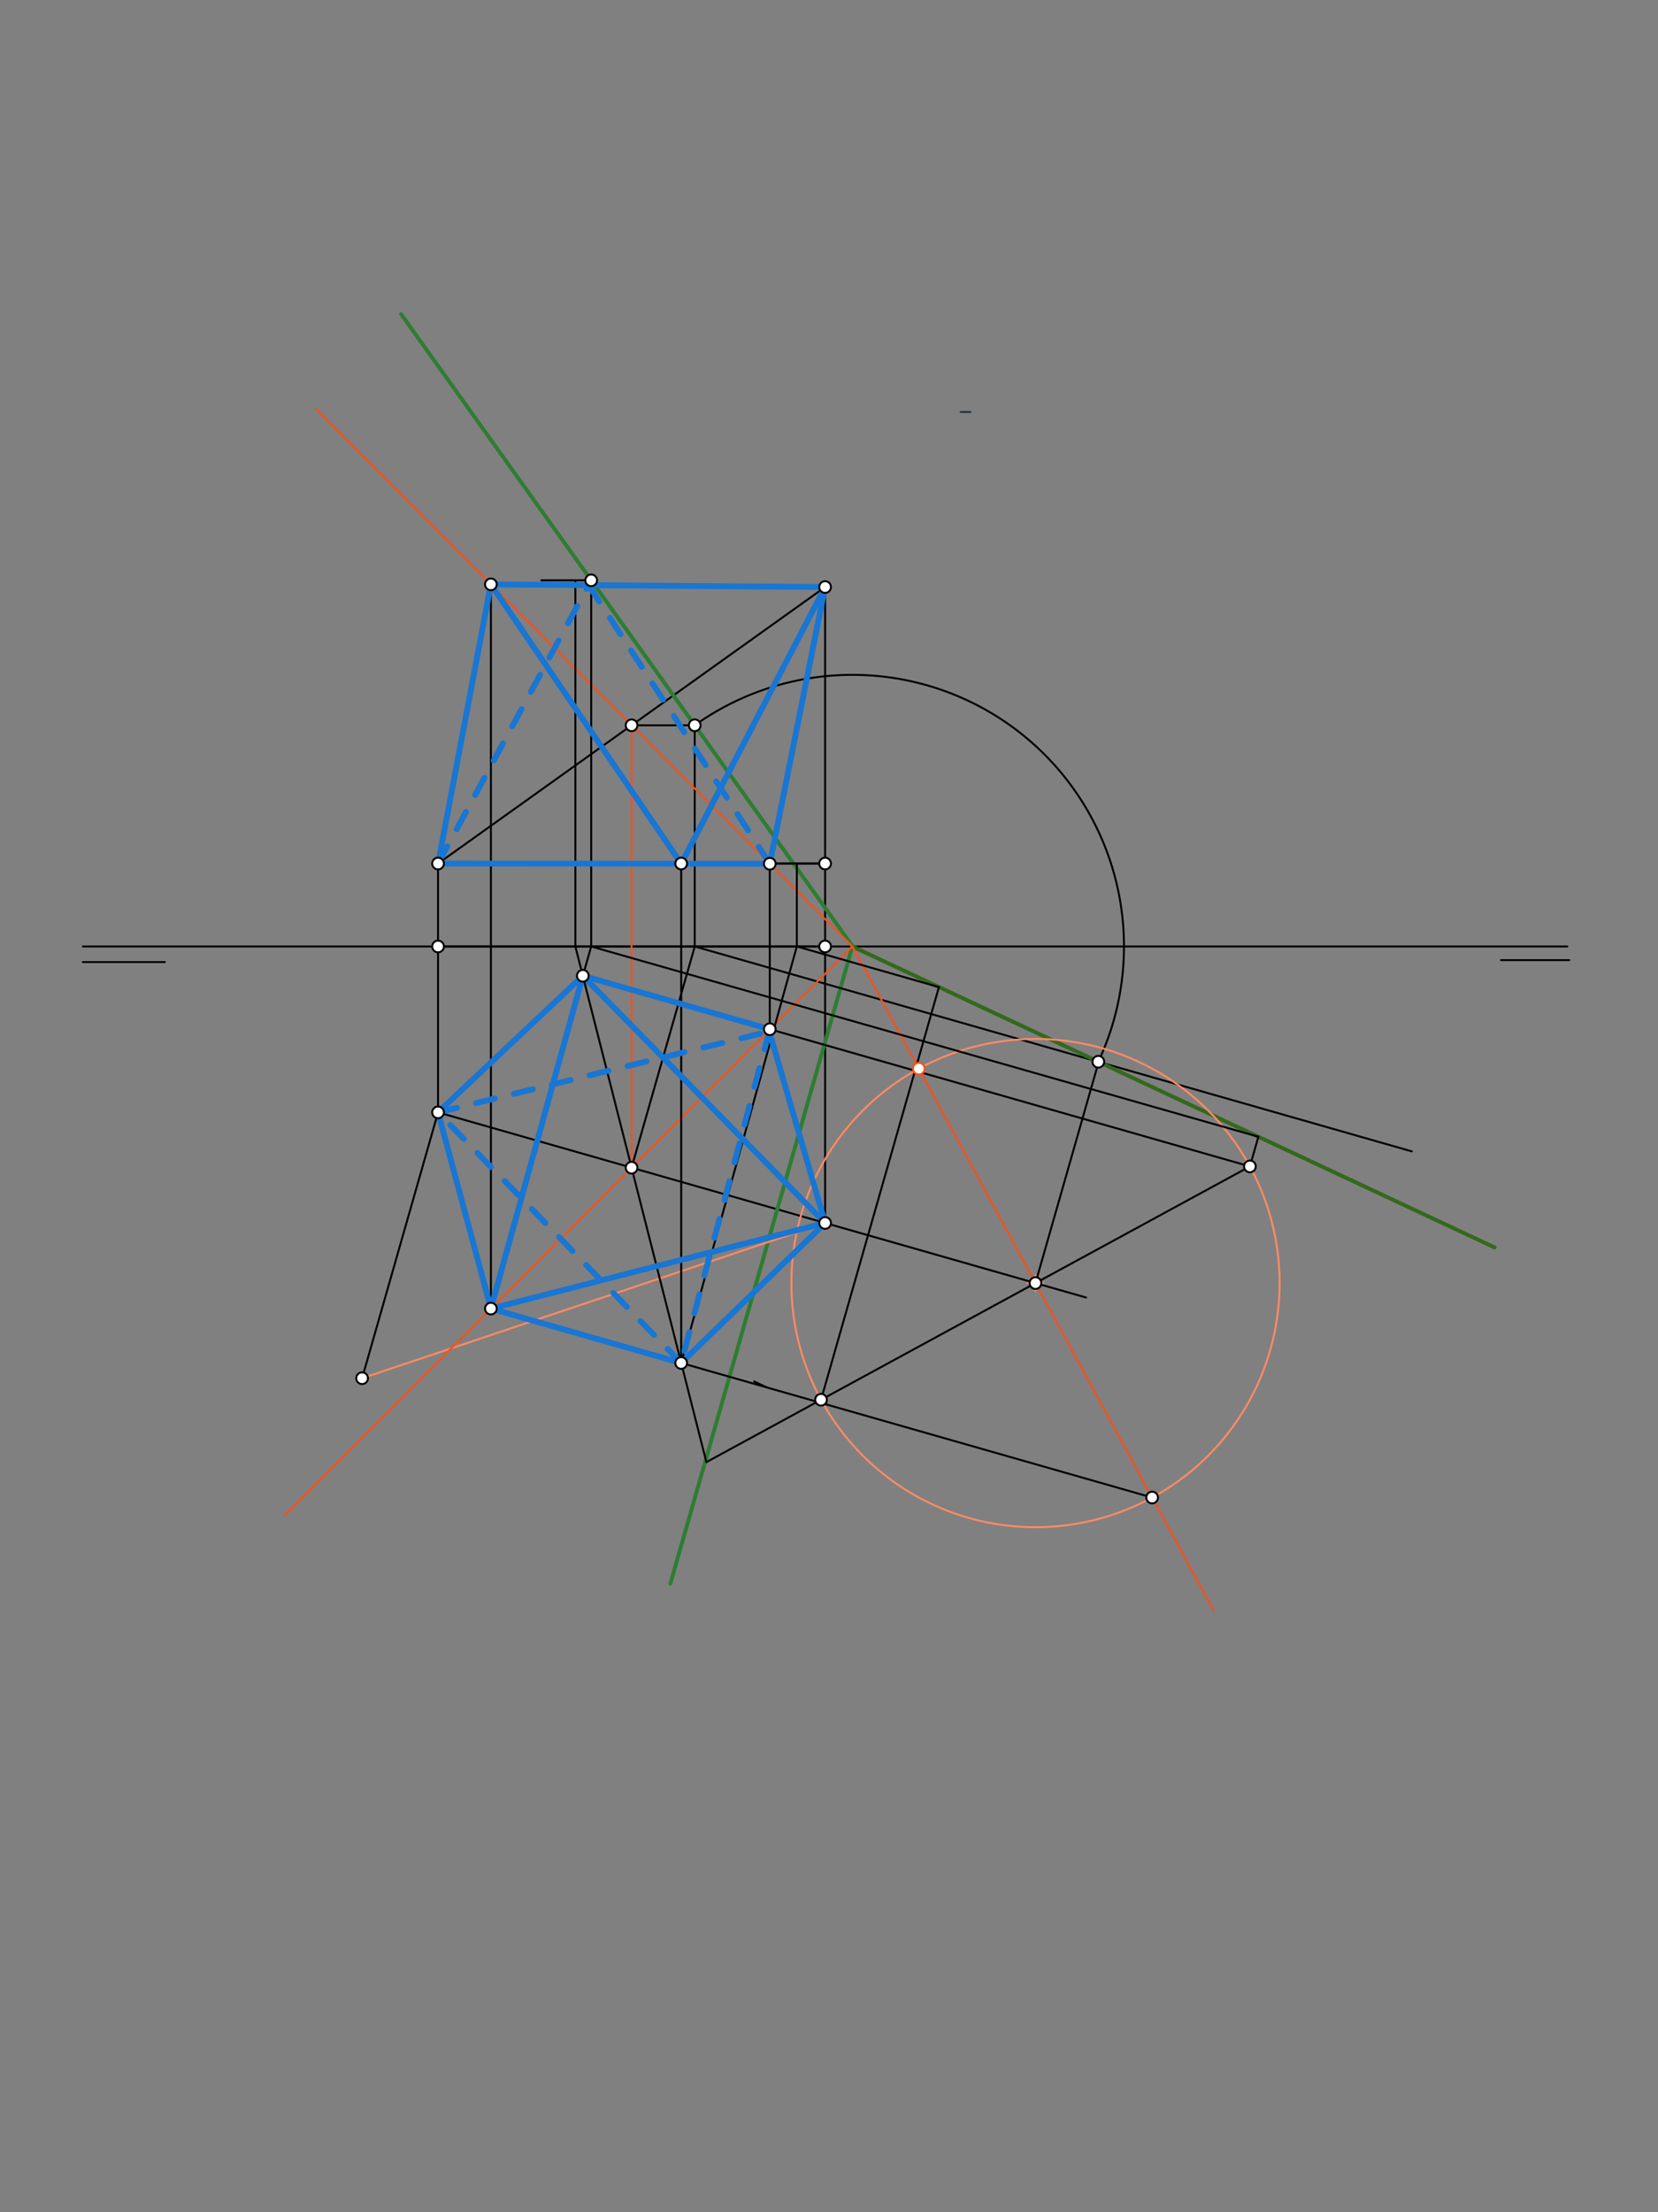 <svg xmlns="http://www.w3.org/2000/svg" class="svg--1it" height="100%" preserveAspectRatio="xMidYMid meet" viewBox="0 0 850 1134" width="100%"><rect x="0" y="0" width="850" height="1134" fill="#808080" stroke="none"/><defs><marker id="marker-arrow" markerHeight="16" markerUnits="userSpaceOnUse" markerWidth="24" orient="auto-start-reverse" refX="24" refY="4" viewBox="0 0 24 8"><path d="M 0 0 L 24 4 L 0 8 z" stroke="inherit"></path></marker></defs><g class="aux-layer--1FB"></g><g class="main-layer--3Vd"><g class="element--2qn"><line stroke="#000000" stroke-dasharray="none" stroke-linecap="round" stroke-width="1" x1="42.5" x2="803.5" y1="485.18" y2="485.18"></line></g><g class="element--2qn"><line stroke="#000000" stroke-dasharray="none" stroke-linecap="round" stroke-width="1" x1="42.5" x2="84.5" y1="493.18" y2="493.18"></line></g><g class="element--2qn"><line stroke="#000000" stroke-dasharray="none" stroke-linecap="round" stroke-width="1" x1="769.5" x2="804.5" y1="492.18" y2="492.18"></line></g><g class="element--2qn"><line stroke="#000000" stroke-dasharray="none" stroke-linecap="round" stroke-width="1" x1="423" x2="423" y1="485.18" y2="300.928"></line></g><g class="element--2qn"><line stroke="#000000" stroke-dasharray="none" stroke-linecap="round" stroke-width="1" x1="423" x2="423" y1="485.18" y2="626.912"></line></g><g class="element--2qn"><line stroke="#000000" stroke-dasharray="none" stroke-linecap="round" stroke-width="1" x1="423" x2="224.575" y1="485.18" y2="485.18"></line></g><g class="element--2qn"><line stroke="#000000" stroke-dasharray="none" stroke-linecap="round" stroke-width="1" x1="224.575" x2="224.575" y1="485.18" y2="570.219"></line></g><g class="element--2qn"><line stroke="#000000" stroke-dasharray="none" stroke-linecap="round" stroke-width="1" x1="224.575" x2="224.575" y1="485.18" y2="442.66"></line></g><g class="element--2qn"><line stroke="#000000" stroke-dasharray="none" stroke-linecap="round" stroke-width="1" x1="224.575" x2="423" y1="442.66" y2="300.928"></line></g><g class="element--2qn"><line stroke="#000000" stroke-dasharray="none" stroke-linecap="round" stroke-width="1" x1="224.575" x2="423" y1="570.219" y2="626.912"></line></g><g class="element--2qn"><line stroke="#000000" stroke-dasharray="none" stroke-linecap="round" stroke-width="1" x1="323.787" x2="356.165" y1="598.566" y2="485.243"></line></g><g class="element--2qn"><line stroke="#000000" stroke-dasharray="none" stroke-linecap="round" stroke-width="1" x1="356.165" x2="356.165" y1="485.243" y2="371.794"></line></g><g class="element--2qn"><line stroke="#000000" stroke-dasharray="none" stroke-linecap="round" stroke-width="1" x1="323.787" x2="356.165" y1="371.794" y2="371.794"></line></g><g class="element--2qn"><line stroke="#2E7D32" stroke-dasharray="none" stroke-linecap="round" stroke-width="2" x1="356.165" x2="205.65" y1="371.794" y2="161.073"></line></g><g class="element--2qn"><line stroke="#2E7D32" stroke-dasharray="none" stroke-linecap="round" stroke-width="2" x1="356.165" x2="437.035" y1="371.794" y2="485.011"></line></g><g class="element--2qn"><line stroke="#2E7D32" stroke-dasharray="none" stroke-linecap="round" stroke-width="2" x1="437.035" x2="343.667" y1="485.011" y2="811.799"></line></g><g class="element--2qn"><line stroke="#000000" stroke-dasharray="none" stroke-linecap="round" stroke-width="1" x1="356.165" x2="723.777" y1="485.18" y2="590.212"></line></g><g class="element--2qn"><path d="M 356.165 371.794 A 139.242 139.242 0 0 1 563.072 544.264" fill="none" stroke="#000000" stroke-dasharray="none" stroke-linecap="round" stroke-width="1"></path></g><g class="element--2qn"><line stroke="#33691E" stroke-dasharray="none" stroke-linecap="round" stroke-width="2" x1="436.987" x2="563.072" y1="485.18" y2="544.264"></line></g><g class="element--2qn"><line stroke="#33691E" stroke-dasharray="none" stroke-linecap="round" stroke-width="2" x1="563.072" x2="766.208" y1="544.264" y2="639.454"></line></g><g class="element--2qn"><line stroke="#000000" stroke-dasharray="none" stroke-linecap="round" stroke-width="1" x1="423" x2="556.797" y1="626.912" y2="665.14"></line></g><g class="element--2qn"><line stroke="#000000" stroke-dasharray="none" stroke-linecap="round" stroke-width="1" x1="563.248" x2="530.853" y1="544.346" y2="657.727"></line></g><g class="element--2qn"><line stroke="#000000" stroke-dasharray="none" stroke-linecap="round" stroke-width="1" x1="224.575" x2="423" y1="442.66" y2="442.66"></line></g><g class="element--2qn"><line stroke="#000000" stroke-dasharray="none" stroke-linecap="round" stroke-width="1" x1="224.575" x2="423" y1="442.66" y2="442.66"></line></g><g class="element--2qn"><line stroke="#000000" stroke-dasharray="none" stroke-linecap="round" stroke-width="1" x1="224.575" x2="185.638" y1="570.219" y2="706.498"></line></g><g class="element--2qn"><line stroke="#FF8A65" stroke-dasharray="none" stroke-linecap="round" stroke-width="1" x1="185.638" x2="423" y1="706.498" y2="626.912"></line></g><g class="element--2qn"><g class="center--1s5"><line x1="526.853" y1="657.727" x2="534.853" y2="657.727" stroke="#FF8A65" stroke-width="1" stroke-linecap="round"></line><line x1="530.853" y1="653.727" x2="530.853" y2="661.727" stroke="#FF8A65" stroke-width="1" stroke-linecap="round"></line><circle class="hit--230" cx="530.853" cy="657.727" r="4" stroke="none" fill="transparent"></circle></g><circle cx="530.853" cy="657.727" fill="none" r="125.15" stroke="#FF8A65" stroke-dasharray="none" stroke-width="1"></circle></g><g class="element--2qn"><line stroke="#263238" stroke-dasharray="none" stroke-linecap="round" stroke-width="1" x1="497.5" x2="492.5" y1="211.18" y2="211.18"></line></g><g class="element--2qn"><line stroke="#F4511E" stroke-dasharray="none" stroke-linecap="round" stroke-width="1" x1="323.787" x2="323.787" y1="371.794" y2="485.18"></line></g><g class="element--2qn"><line stroke="#F4511E" stroke-dasharray="none" stroke-linecap="round" stroke-width="1" x1="323.787" x2="323.787" y1="485.18" y2="598.566"></line></g><g class="element--2qn"><line stroke="#F4511E" stroke-dasharray="none" stroke-linecap="round" stroke-width="1" x1="436.987" x2="323.787" y1="485.18" y2="371.794"></line></g><g class="element--2qn"><line stroke="#F4511E" stroke-dasharray="none" stroke-linecap="round" stroke-width="1" x1="436.987" x2="323.787" y1="485.18" y2="598.566"></line></g><g class="element--2qn"><line stroke="#F4511E" stroke-dasharray="none" stroke-linecap="round" stroke-width="1" x1="323.787" x2="145.976" y1="598.566" y2="776.67"></line></g><g class="element--2qn"><line stroke="#F4511E" stroke-dasharray="none" stroke-linecap="round" stroke-width="1" x1="323.787" x2="161.997" y1="371.794" y2="209.736"></line></g><g class="element--2qn"><line stroke="#F4511E" stroke-dasharray="none" stroke-linecap="round" stroke-width="1" x1="436.987" x2="530.853" y1="485.18" y2="657.727"></line></g><g class="element--2qn"><line stroke="#F4511E" stroke-dasharray="none" stroke-linecap="round" stroke-width="1" x1="530.853" x2="622.185" y1="657.727" y2="825.615"></line></g><g class="element--2qn"><line stroke="#000000" stroke-dasharray="none" stroke-linecap="round" stroke-width="1" x1="530.853" x2="420.918" y1="657.727" y2="717.533"></line></g><g class="element--2qn"><line stroke="#000000" stroke-dasharray="none" stroke-linecap="round" stroke-width="1" x1="530.853" x2="640.789" y1="657.727" y2="597.922"></line></g><g class="element--2qn"><line stroke="#000000" stroke-dasharray="none" stroke-linecap="round" stroke-width="1" x1="420.918" x2="362.143" y1="717.533" y2="749.507"></line></g><g class="element--2qn"><line stroke="#000000" stroke-dasharray="none" stroke-linecap="round" stroke-width="1" x1="362.143" x2="323.787" y1="749.507" y2="598.566"></line></g><g class="element--2qn"><line stroke="#000000" stroke-dasharray="none" stroke-linecap="round" stroke-width="1" x1="323.787" x2="294.9" y1="598.566" y2="484.883"></line></g><g class="element--2qn"><line stroke="#000000" stroke-dasharray="none" stroke-linecap="round" stroke-width="1" x1="640.789" x2="298.79" y1="597.922" y2="500.208"></line></g><g class="element--2qn"><line stroke="#000000" stroke-dasharray="none" stroke-linecap="round" stroke-width="1" x1="590.659" x2="251.59" y1="767.662" y2="670.786"></line></g><g class="element--2qn"><line stroke="#000000" stroke-dasharray="none" stroke-linecap="round" stroke-width="1" x1="394.642" x2="394.642" y1="527.594" y2="442.66"></line></g><g class="element--2qn"><line stroke="#000000" stroke-dasharray="none" stroke-linecap="round" stroke-width="1" x1="251.665" x2="251.665" y1="670.807" y2="299.366"></line></g><g class="element--2qn"><line stroke="#000000" stroke-dasharray="none" stroke-linecap="round" stroke-width="1" x1="640.789" x2="645.135" y1="597.922" y2="582.709"></line></g><g class="element--2qn"><line stroke="#000000" stroke-dasharray="none" stroke-linecap="round" stroke-width="1" x1="298.794" x2="303.138" y1="500.209" y2="485.005"></line></g><g class="element--2qn"><line stroke="#000000" stroke-dasharray="none" stroke-linecap="round" stroke-width="1" x1="303.088" x2="303.088" y1="485.18" y2="297.283"></line></g><g class="element--2qn"><line stroke="#000000" stroke-dasharray="none" stroke-linecap="round" stroke-width="1" x1="303.088" x2="277.5" y1="297.486" y2="297.486"></line></g><g class="element--2qn"><line stroke="#000000" stroke-dasharray="none" stroke-linecap="round" stroke-width="1" x1="294.975" x2="294.975" y1="485.18" y2="297.486"></line></g><g class="element--2qn"><line stroke="#000000" stroke-dasharray="none" stroke-linecap="round" stroke-width="1" x1="303.088" x2="645.133" y1="485.18" y2="582.718"></line></g><g class="element--2qn"><line stroke="#000000" stroke-dasharray="none" stroke-linecap="round" stroke-width="1" x1="420.918" x2="481.357" y1="717.533" y2="505.995"></line></g><g class="element--2qn"><line stroke="#000000" stroke-dasharray="none" stroke-linecap="round" stroke-width="1" x1="393.04" x2="386.621" y1="711.171" y2="708.163"></line></g><g class="element--2qn"><line stroke="#000000" stroke-dasharray="none" stroke-linecap="round" stroke-width="1" x1="481.357" x2="408.5" y1="505.995" y2="485.179"></line></g><g class="element--2qn"><line stroke="#000000" stroke-dasharray="none" stroke-linecap="round" stroke-width="1" x1="349.228" x2="408.502" y1="698.682" y2="485.18"></line></g><g class="element--2qn"><line stroke="#000000" stroke-dasharray="none" stroke-linecap="round" stroke-width="1" x1="408.502" x2="408.502" y1="485.18" y2="442.66"></line></g><g class="element--2qn"><line stroke="#000000" stroke-dasharray="none" stroke-linecap="round" stroke-width="1" x1="349.228" x2="349.228" y1="698.682" y2="442.66"></line></g><g class="element--2qn"><line stroke="#1976D2" stroke-dasharray="none" stroke-linecap="round" stroke-width="3" x1="224.575" x2="394.642" y1="442.66" y2="442.765"></line></g><g class="element--2qn"><line stroke="#1976D2" stroke-dasharray="10" stroke-linecap="round" stroke-width="3" x1="224.575" x2="303.088" y1="442.66" y2="297.486"></line></g><g class="element--2qn"><line stroke="#1976D2" stroke-dasharray="none" stroke-linecap="round" stroke-width="3" x1="224.575" x2="251.665" y1="442.66" y2="299.552"></line></g><g class="element--2qn"><line stroke="#1976D2" stroke-dasharray="none" stroke-linecap="round" stroke-width="3" x1="423" x2="251.665" y1="300.928" y2="299.552"></line></g><g class="element--2qn"><line stroke="#1976D2" stroke-dasharray="none" stroke-linecap="round" stroke-width="3" x1="423" x2="394.642" y1="300.928" y2="442.765"></line></g><g class="element--2qn"><line stroke="#1976D2" stroke-dasharray="none" stroke-linecap="round" stroke-width="3" x1="349.228" x2="423" y1="442.737" y2="300.928"></line></g><g class="element--2qn"><line stroke="#1976D2" stroke-dasharray="10" stroke-linecap="round" stroke-width="3" x1="301.753" x2="394.642" y1="299.954" y2="442.765"></line></g><g class="element--2qn"><line stroke="#1976D2" stroke-dasharray="none" stroke-linecap="round" stroke-width="3" x1="251.665" x2="349.228" y1="299.552" y2="442.737"></line></g><g class="element--2qn"><line stroke="#1976D2" stroke-dasharray="none" stroke-linecap="round" stroke-width="3" x1="251.665" x2="298.794" y1="670.807" y2="500.209"></line></g><g class="element--2qn"><line stroke="#1976D2" stroke-dasharray="none" stroke-linecap="round" stroke-width="3" x1="423" x2="298.794" y1="626.912" y2="500.209"></line></g><g class="element--2qn"><line stroke="#1976D2" stroke-dasharray="none" stroke-linecap="round" stroke-width="3" x1="251.665" x2="423" y1="670.807" y2="626.912"></line></g><g class="element--2qn"><line stroke="#1976D2" stroke-dasharray="none" stroke-linecap="round" stroke-width="3" x1="251.665" x2="224.575" y1="670.807" y2="570.219"></line></g><g class="element--2qn"><line stroke="#1976D2" stroke-dasharray="none" stroke-linecap="round" stroke-width="3" x1="224.575" x2="298.794" y1="570.219" y2="500.209"></line></g><g class="element--2qn"><line stroke="#1976D2" stroke-dasharray="none" stroke-linecap="round" stroke-width="3" x1="298.794" x2="396.574" y1="500.209" y2="528.146"></line></g><g class="element--2qn"><line stroke="#1976D2" stroke-dasharray="none" stroke-linecap="round" stroke-width="3" x1="394.5" x2="423" y1="529.18" y2="626.912"></line></g><g class="element--2qn"><line stroke="#1976D2" stroke-dasharray="none" stroke-linecap="round" stroke-width="3" x1="251.665" x2="349.228" y1="670.807" y2="698.682"></line></g><g class="element--2qn"><line stroke="#1976D2" stroke-dasharray="none" stroke-linecap="round" stroke-width="3" x1="349.228" x2="423" y1="698.682" y2="626.912"></line></g><g class="element--2qn"><line stroke="#1976D2" stroke-dasharray="10" stroke-linecap="round" stroke-width="3" x1="349.228" x2="224.575" y1="698.682" y2="570.219"></line></g><g class="element--2qn"><line stroke="#1976D2" stroke-dasharray="10" stroke-linecap="round" stroke-width="3" x1="224.575" x2="392.5" y1="570.219" y2="529.18"></line></g><g class="element--2qn"><line stroke="#1976D2" stroke-dasharray="10" stroke-linecap="round" stroke-width="3" x1="394.5" x2="349.228" y1="528.18" y2="698.682"></line></g><g class="element--2qn"><circle cx="423" cy="485.18" r="3" stroke="#000000" stroke-width="1" fill="#ffffff"></circle>}</g><g class="element--2qn"><circle cx="224.575" cy="442.66" r="3" stroke="#000000" stroke-width="1" fill="#ffffff"></circle>}</g><g class="element--2qn"><circle cx="423" cy="300.928" r="3" stroke="#000000" stroke-width="1" fill="#ffffff"></circle>}</g><g class="element--2qn"><circle cx="224.575" cy="570.219" r="3" stroke="#000000" stroke-width="1" fill="#ffffff"></circle>}</g><g class="element--2qn"><circle cx="423" cy="626.912" r="3" stroke="#000000" stroke-width="1" fill="#ffffff"></circle>}</g><g class="element--2qn"><circle cx="224.575" cy="485.18" r="3" stroke="#000000" stroke-width="1" fill="#ffffff"></circle>}</g><g class="element--2qn"><circle cx="323.787" cy="371.794" r="3" stroke="#000000" stroke-width="1" fill="#ffffff"></circle>}</g><g class="element--2qn"><circle cx="323.787" cy="598.566" r="3" stroke="#000000" stroke-width="1" fill="#ffffff"></circle>}</g><g class="element--2qn"><circle cx="356.165" cy="371.794" r="3" stroke="#000000" stroke-width="1" fill="#ffffff"></circle>}</g><g class="element--2qn"><circle cx="563.072" cy="544.264" r="3" stroke="#000000" stroke-width="1" fill="#ffffff"></circle>}</g><g class="element--2qn"><circle cx="530.853" cy="657.727" r="3" stroke="#000000" stroke-width="1" fill="#ffffff"></circle>}</g><g class="element--2qn"><circle cx="423" cy="442.66" r="3" stroke="#000000" stroke-width="1" fill="#ffffff"></circle>}</g><g class="element--2qn"><circle cx="185.638" cy="706.498" r="3" stroke="#000000" stroke-width="1" fill="#ffffff"></circle>}</g><g class="element--2qn"><circle cx="471.048" cy="547.792" r="3" stroke="#F4511E" stroke-width="1" fill="#ffffff"></circle>}</g><g class="element--2qn"><circle cx="590.659" cy="767.662" r="3" stroke="#000000" stroke-width="1" fill="#ffffff"></circle>}</g><g class="element--2qn"><circle cx="640.789" cy="597.922" r="3" stroke="#000000" stroke-width="1" fill="#ffffff"></circle>}</g><g class="element--2qn"><circle cx="420.918" cy="717.533" r="3" stroke="#000000" stroke-width="1" fill="#ffffff"></circle>}</g><g class="element--2qn"><circle cx="298.794" cy="500.209" r="3" stroke="#000000" stroke-width="1" fill="#ffffff"></circle>}</g><g class="element--2qn"><circle cx="394.642" cy="527.594" r="3" stroke="#000000" stroke-width="1" fill="#ffffff"></circle>}</g><g class="element--2qn"><circle cx="251.665" cy="670.807" r="3" stroke="#000000" stroke-width="1" fill="#ffffff"></circle>}</g><g class="element--2qn"><circle cx="349.228" cy="698.682" r="3" stroke="#000000" stroke-width="1" fill="#ffffff"></circle>}</g><g class="element--2qn"><circle cx="251.665" cy="299.552" r="3" stroke="#000000" stroke-width="1" fill="#ffffff"></circle>}</g><g class="element--2qn"><circle cx="394.642" cy="442.765" r="3" stroke="#000000" stroke-width="1" fill="#ffffff"></circle>}</g><g class="element--2qn"><circle cx="303.088" cy="297.486" r="3" stroke="#000000" stroke-width="1" fill="#ffffff"></circle>}</g><g class="element--2qn"><circle cx="349.228" cy="442.66" r="3" stroke="#000000" stroke-width="1" fill="#ffffff"></circle>}</g></g><g class="snaps-layer--2PT"></g><g class="temp-layer--rAP"></g></svg>